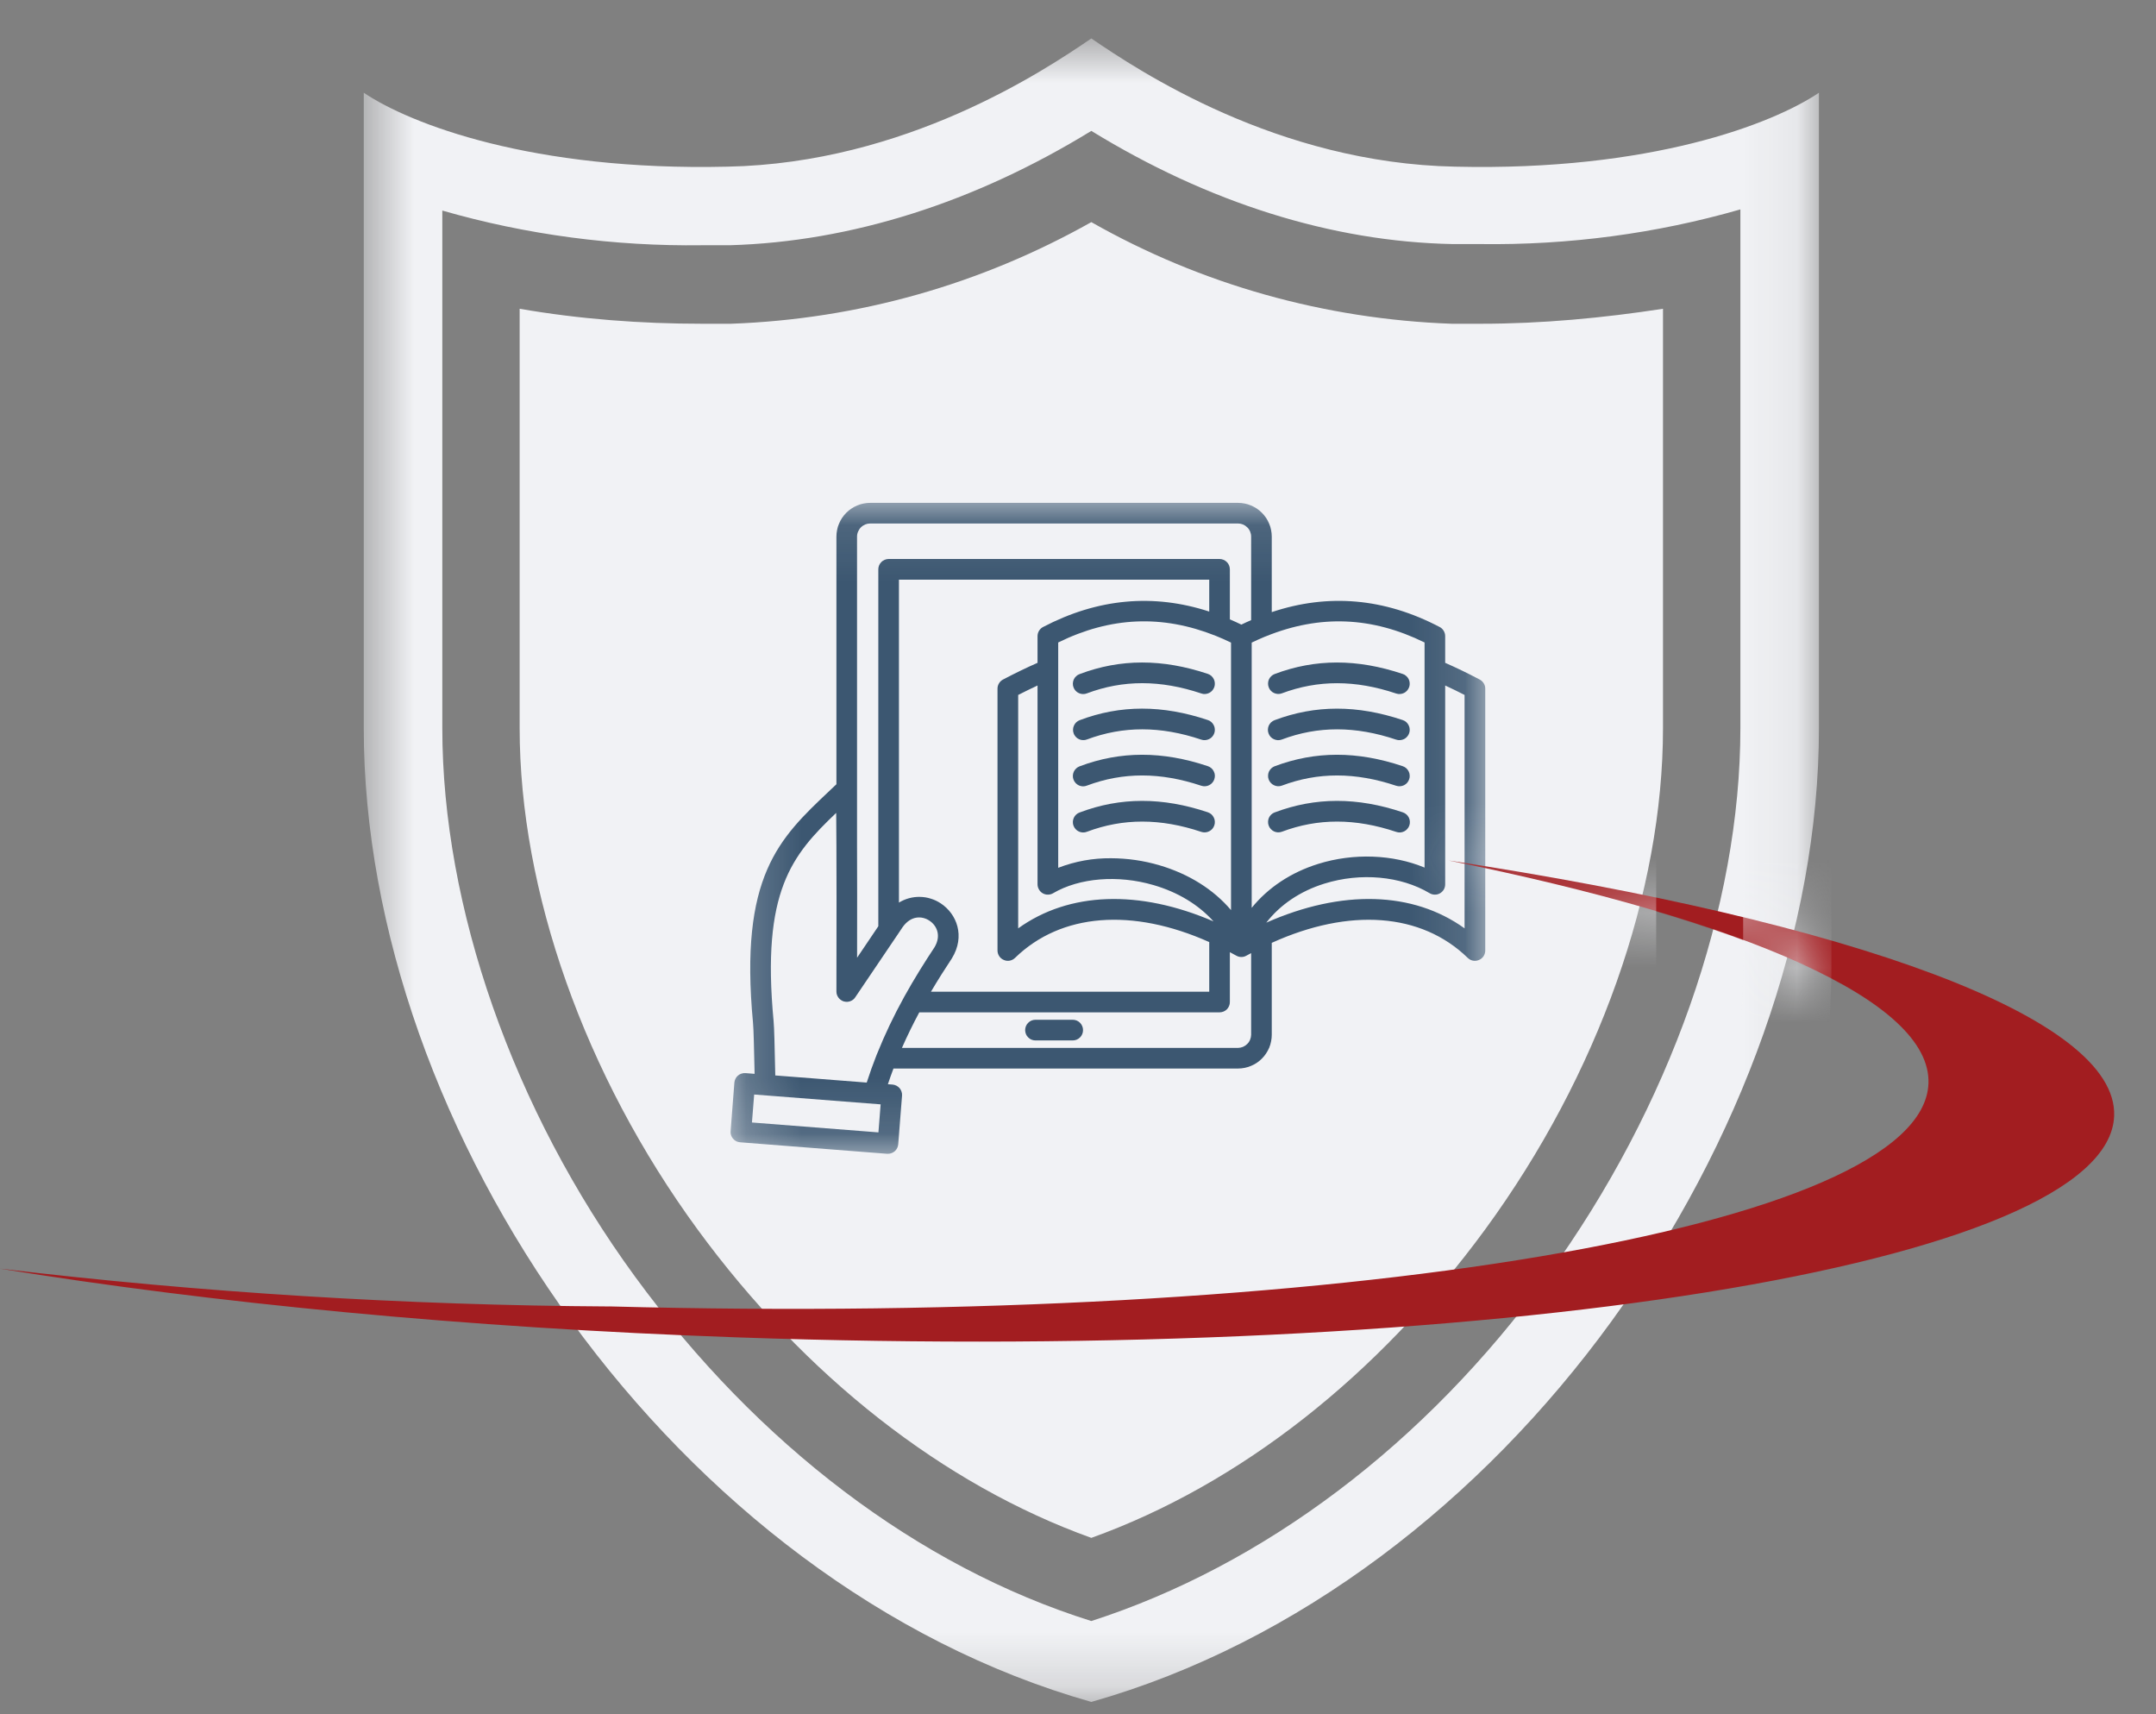<?xml version="1.0" encoding="UTF-8"?>
<svg xmlns="http://www.w3.org/2000/svg" width="39" height="31" viewBox="0 0 39 31" fill="none">
  <rect x="0" y="0" width="39" height="31" fill="#808080" stroke="none"/>
  <mask id="mask0_375_15903" style="mask-type:luminance" maskUnits="userSpaceOnUse" x="6" y="0" width="27" height="31">
    <path d="M6.582 0.695H32.907V30.785H6.582V0.695Z" fill="white"></path>
  </mask>
  <g mask="url(#mask0_375_15903)">
    <path d="M26.322 3.014C23.105 2.951 20.598 1.28 19.741 0.695C18.885 1.28 16.378 2.951 13.161 3.014C9.63 3.098 7.416 2.241 6.58 1.677V13.167C6.58 20.438 12.22 28.648 19.741 30.779C23.502 29.713 26.803 27.123 29.143 23.905C31.482 20.688 32.903 16.802 32.903 13.167V1.677C32.067 2.241 29.853 3.098 26.322 3.014ZM31.482 13.167C31.482 16.405 30.208 20.02 27.994 23.07C25.779 26.12 22.854 28.313 19.741 29.316C16.608 28.334 13.704 26.12 11.489 23.09C9.275 20.061 8.001 16.405 8.001 13.167V3.808C9.526 4.247 11.113 4.456 12.701 4.435H13.203C15.396 4.372 17.631 3.662 19.741 2.367C21.851 3.662 24.087 4.372 26.28 4.414H26.782C28.37 4.435 29.957 4.226 31.482 3.787V13.167ZM30.082 5.584V13.167C30.082 16.134 28.913 19.435 26.865 22.234C24.922 24.887 22.416 26.851 19.741 27.812C17.067 26.851 14.56 24.887 12.618 22.234C10.57 19.435 9.4 16.113 9.4 13.167V5.584C10.487 5.772 11.594 5.855 12.701 5.855H13.223C15.522 5.772 17.736 5.145 19.741 4.017C21.726 5.145 23.961 5.772 26.259 5.855H26.782C27.889 5.855 28.996 5.751 30.082 5.584Z" fill="#F1F2F5"></path>
  </g>
  <mask id="mask1_375_15903" style="mask-type:luminance" maskUnits="userSpaceOnUse" x="13" y="9" width="14" height="12">
    <path d="M13.211 9.094H26.87V20.866H13.211V9.094Z" fill="white"></path>
  </mask>
  <g mask="url(#mask1_375_15903)">
    <path d="M19.591 18.629C19.591 18.654 19.587 18.678 19.577 18.701C19.568 18.723 19.554 18.744 19.537 18.761C19.519 18.779 19.499 18.792 19.476 18.802C19.453 18.811 19.43 18.816 19.405 18.816H18.73C18.706 18.816 18.682 18.811 18.659 18.802C18.636 18.792 18.616 18.779 18.599 18.761C18.581 18.744 18.567 18.723 18.558 18.701C18.549 18.678 18.544 18.654 18.544 18.629C18.544 18.604 18.549 18.581 18.558 18.558C18.567 18.535 18.581 18.515 18.599 18.497C18.616 18.479 18.636 18.466 18.659 18.456C18.682 18.447 18.706 18.442 18.73 18.442H19.405C19.43 18.442 19.453 18.447 19.476 18.456C19.499 18.466 19.519 18.479 19.537 18.497C19.554 18.515 19.568 18.535 19.577 18.558C19.587 18.581 19.591 18.604 19.591 18.629ZM26.867 12.454V17.189C26.867 17.227 26.856 17.261 26.836 17.293C26.815 17.324 26.787 17.347 26.753 17.361C26.718 17.376 26.682 17.38 26.645 17.373C26.608 17.366 26.577 17.349 26.55 17.323C25.709 16.506 24.409 16.415 23.005 17.051V18.713C23.005 18.753 23.001 18.793 22.993 18.832C22.986 18.872 22.974 18.91 22.959 18.947C22.943 18.984 22.924 19.019 22.902 19.052C22.88 19.086 22.854 19.117 22.826 19.145C22.798 19.173 22.767 19.199 22.734 19.221C22.701 19.243 22.665 19.262 22.628 19.277C22.591 19.293 22.553 19.304 22.514 19.312C22.474 19.32 22.435 19.324 22.395 19.324H16.162C16.127 19.417 16.093 19.511 16.061 19.608L16.145 19.614C16.17 19.616 16.193 19.623 16.215 19.634C16.237 19.645 16.256 19.66 16.273 19.679C16.289 19.698 16.3 19.719 16.308 19.743C16.316 19.766 16.319 19.791 16.317 19.815L16.248 20.694C16.246 20.717 16.24 20.74 16.23 20.761C16.22 20.782 16.206 20.8 16.189 20.817C16.171 20.832 16.152 20.845 16.13 20.853C16.108 20.862 16.085 20.866 16.062 20.866C16.057 20.866 16.052 20.866 16.047 20.866L13.387 20.658C13.362 20.656 13.339 20.65 13.317 20.639C13.295 20.627 13.276 20.612 13.26 20.593C13.244 20.575 13.232 20.554 13.224 20.53C13.216 20.507 13.213 20.482 13.216 20.458L13.284 19.579C13.286 19.554 13.293 19.53 13.304 19.509C13.315 19.486 13.33 19.467 13.349 19.451C13.368 19.435 13.389 19.423 13.412 19.416C13.436 19.408 13.46 19.405 13.485 19.407L13.65 19.42C13.649 19.389 13.649 19.358 13.648 19.327C13.64 18.978 13.633 18.617 13.621 18.494C13.372 15.844 14.091 15.165 15.001 14.305C15.043 14.265 15.086 14.224 15.13 14.183V9.705C15.13 9.665 15.134 9.625 15.142 9.586C15.149 9.546 15.161 9.508 15.177 9.471C15.192 9.434 15.211 9.399 15.233 9.365C15.255 9.332 15.281 9.301 15.309 9.273C15.337 9.245 15.368 9.219 15.402 9.197C15.435 9.175 15.47 9.156 15.507 9.141C15.544 9.125 15.582 9.113 15.621 9.106C15.661 9.098 15.701 9.094 15.74 9.094H22.395C22.435 9.094 22.474 9.098 22.514 9.106C22.553 9.113 22.591 9.125 22.628 9.141C22.665 9.156 22.7 9.175 22.734 9.197C22.767 9.219 22.798 9.245 22.826 9.273C22.854 9.301 22.88 9.332 22.902 9.365C22.924 9.399 22.943 9.434 22.958 9.471C22.974 9.508 22.986 9.546 22.993 9.586C23.001 9.625 23.005 9.665 23.005 9.705V11.07C24.027 10.728 25.046 10.817 26.042 11.339C26.073 11.355 26.097 11.378 26.115 11.408C26.133 11.438 26.142 11.47 26.142 11.505V11.987C26.338 12.073 26.544 12.172 26.766 12.289C26.797 12.305 26.821 12.328 26.84 12.358C26.858 12.387 26.867 12.42 26.867 12.454ZM22.905 11.505C22.894 11.51 22.883 11.515 22.872 11.518C22.795 11.55 22.719 11.584 22.642 11.621V16.418C22.938 16.053 23.351 15.777 23.846 15.623C24.487 15.423 25.197 15.452 25.769 15.69V11.619C24.817 11.151 23.876 11.113 22.905 11.505ZM17.219 17.331C17.218 17.333 17.217 17.334 17.216 17.336C17.097 17.516 16.969 17.716 16.84 17.935H21.874V17.037C20.483 16.416 19.195 16.512 18.361 17.323C18.334 17.349 18.302 17.366 18.266 17.373C18.229 17.38 18.193 17.376 18.159 17.361C18.124 17.347 18.096 17.323 18.075 17.292C18.055 17.261 18.044 17.227 18.044 17.189V12.454C18.044 12.42 18.053 12.388 18.071 12.358C18.089 12.328 18.114 12.305 18.144 12.289C18.367 12.172 18.572 12.073 18.768 11.987V11.505C18.768 11.47 18.777 11.438 18.795 11.408C18.813 11.378 18.838 11.355 18.868 11.339C19.855 10.823 20.863 10.73 21.874 11.06V10.483H16.261V16.323C16.318 16.288 16.379 16.262 16.444 16.244C16.508 16.227 16.574 16.218 16.641 16.22C16.708 16.221 16.773 16.231 16.837 16.252C16.901 16.271 16.961 16.3 17.017 16.337C17.305 16.526 17.466 16.928 17.219 17.331ZM21.951 16.663C21.682 16.363 21.31 16.136 20.865 16.006C20.221 15.818 19.525 15.875 19.049 16.154C19.021 16.171 18.989 16.179 18.956 16.179C18.922 16.18 18.891 16.171 18.862 16.155C18.833 16.138 18.81 16.115 18.794 16.086C18.777 16.057 18.768 16.026 18.768 15.992V12.397C18.656 12.449 18.54 12.506 18.418 12.568V16.789C19.338 16.127 20.605 16.083 21.951 16.663ZM22.268 11.621C22.175 11.576 22.082 11.535 21.99 11.498C21.989 11.498 21.988 11.498 21.987 11.497C21.023 11.113 20.087 11.154 19.142 11.619V15.694C19.449 15.576 19.768 15.518 20.097 15.521C20.394 15.522 20.685 15.564 20.969 15.647C21.504 15.804 21.951 16.085 22.268 16.459V11.621ZM15.503 9.705V15.311C15.506 15.898 15.505 16.483 15.504 17.056C15.504 17.144 15.504 17.232 15.504 17.32L15.888 16.751V10.296C15.888 10.271 15.893 10.248 15.902 10.225C15.912 10.202 15.925 10.182 15.943 10.164C15.96 10.147 15.98 10.133 16.003 10.124C16.026 10.114 16.05 10.109 16.075 10.109H22.061C22.085 10.109 22.109 10.114 22.132 10.124C22.155 10.133 22.175 10.147 22.192 10.164C22.21 10.182 22.224 10.202 22.233 10.225C22.242 10.248 22.247 10.271 22.247 10.296V11.201C22.317 11.231 22.386 11.262 22.455 11.296C22.514 11.267 22.573 11.24 22.632 11.215V9.705C22.632 9.673 22.626 9.643 22.614 9.614C22.602 9.585 22.585 9.559 22.562 9.537C22.54 9.515 22.515 9.498 22.485 9.485C22.456 9.473 22.426 9.467 22.395 9.467H15.741C15.709 9.467 15.679 9.473 15.65 9.485C15.621 9.498 15.595 9.515 15.573 9.537C15.551 9.559 15.534 9.585 15.522 9.614C15.509 9.643 15.503 9.673 15.503 9.705ZM15.93 19.972L13.642 19.794L13.602 20.3L15.89 20.479L15.93 19.972ZM15.678 19.578C15.733 19.407 15.792 19.243 15.855 19.083C15.858 19.073 15.862 19.063 15.867 19.054C16.007 18.706 16.169 18.367 16.35 18.039C16.353 18.034 16.356 18.029 16.358 18.024C16.543 17.69 16.732 17.392 16.903 17.133C17.03 16.924 16.949 16.739 16.811 16.649C16.685 16.566 16.482 16.548 16.326 16.769L16.235 16.905C16.231 16.911 16.228 16.916 16.224 16.921L15.471 18.035C15.46 18.052 15.447 18.067 15.431 18.079C15.415 18.091 15.398 18.1 15.379 18.107C15.36 18.114 15.341 18.117 15.321 18.118C15.301 18.118 15.281 18.115 15.262 18.11C15.243 18.104 15.225 18.095 15.209 18.083C15.193 18.072 15.178 18.058 15.167 18.042C15.155 18.026 15.146 18.008 15.139 17.989C15.133 17.971 15.13 17.951 15.13 17.931C15.13 17.639 15.13 17.347 15.131 17.055C15.132 16.501 15.133 15.935 15.13 15.368C15.13 15.366 15.13 15.365 15.13 15.363V15.312C15.129 15.108 15.128 14.905 15.126 14.701C14.326 15.463 13.773 16.116 13.993 18.459C14.006 18.596 14.013 18.947 14.021 19.319C14.022 19.362 14.023 19.406 14.024 19.449L15.678 19.578ZM22.632 17.237C22.603 17.252 22.575 17.267 22.546 17.283C22.518 17.299 22.488 17.307 22.455 17.307C22.423 17.307 22.392 17.299 22.364 17.283C22.325 17.261 22.286 17.241 22.247 17.22V18.122C22.247 18.146 22.243 18.17 22.233 18.193C22.224 18.216 22.21 18.236 22.193 18.254C22.175 18.271 22.155 18.285 22.132 18.294C22.109 18.303 22.085 18.308 22.061 18.308H16.629C16.521 18.509 16.415 18.724 16.315 18.951H22.395C22.426 18.95 22.456 18.944 22.485 18.932C22.514 18.919 22.539 18.902 22.561 18.88C22.584 18.858 22.601 18.832 22.613 18.803C22.625 18.774 22.631 18.744 22.632 18.713V17.237ZM26.493 12.568C26.372 12.506 26.255 12.449 26.142 12.397V15.992C26.142 16.026 26.134 16.058 26.117 16.087C26.1 16.116 26.077 16.138 26.048 16.155C26.019 16.172 25.987 16.18 25.954 16.179C25.92 16.179 25.889 16.17 25.86 16.153C25.34 15.842 24.611 15.776 23.957 15.98C23.519 16.116 23.157 16.362 22.906 16.686C24.272 16.082 25.56 16.118 26.493 16.789V12.568ZM23.187 14.208C23.84 13.962 24.517 13.963 25.255 14.21C25.279 14.218 25.302 14.221 25.327 14.219C25.352 14.218 25.375 14.211 25.398 14.2C25.42 14.189 25.439 14.174 25.455 14.156C25.471 14.137 25.483 14.116 25.491 14.092C25.499 14.069 25.502 14.045 25.5 14.02C25.499 13.995 25.492 13.972 25.481 13.95C25.47 13.928 25.455 13.908 25.437 13.892C25.418 13.876 25.397 13.864 25.373 13.856C24.55 13.58 23.793 13.581 23.056 13.858C23.033 13.867 23.013 13.88 22.995 13.897C22.977 13.914 22.964 13.934 22.953 13.956C22.944 13.979 22.938 14.002 22.938 14.027C22.937 14.051 22.941 14.075 22.95 14.098C22.958 14.121 22.971 14.141 22.988 14.159C23.004 14.177 23.024 14.191 23.046 14.201C23.068 14.212 23.092 14.218 23.116 14.219C23.141 14.22 23.164 14.216 23.187 14.208ZM23.187 12.539C23.84 12.294 24.517 12.294 25.255 12.542C25.279 12.55 25.302 12.553 25.327 12.551C25.352 12.549 25.375 12.543 25.398 12.532C25.419 12.521 25.439 12.506 25.455 12.487C25.471 12.469 25.483 12.447 25.491 12.424C25.499 12.4 25.502 12.376 25.5 12.352C25.499 12.327 25.492 12.303 25.481 12.281C25.47 12.259 25.455 12.24 25.436 12.224C25.418 12.207 25.397 12.195 25.373 12.188C24.55 11.912 23.793 11.912 23.056 12.19C23.033 12.199 23.013 12.212 22.995 12.229C22.977 12.246 22.964 12.265 22.953 12.288C22.944 12.31 22.938 12.334 22.938 12.358C22.937 12.383 22.941 12.406 22.95 12.429C22.958 12.453 22.971 12.473 22.988 12.491C23.004 12.509 23.024 12.523 23.046 12.533C23.068 12.543 23.092 12.549 23.116 12.55C23.141 12.551 23.164 12.548 23.187 12.539ZM25.373 14.69C24.55 14.414 23.793 14.415 23.056 14.693C23.033 14.701 23.013 14.714 22.995 14.731C22.977 14.748 22.964 14.768 22.953 14.79C22.944 14.813 22.938 14.836 22.938 14.861C22.937 14.885 22.941 14.909 22.95 14.932C22.958 14.955 22.971 14.975 22.988 14.993C23.004 15.011 23.024 15.025 23.046 15.036C23.068 15.046 23.092 15.052 23.116 15.053C23.141 15.054 23.164 15.05 23.187 15.042C23.84 14.796 24.517 14.797 25.255 15.044C25.279 15.053 25.303 15.056 25.328 15.055C25.353 15.053 25.377 15.047 25.399 15.036C25.422 15.025 25.441 15.01 25.457 14.991C25.474 14.973 25.486 14.951 25.494 14.928C25.502 14.904 25.505 14.88 25.503 14.854C25.502 14.829 25.495 14.806 25.484 14.784C25.472 14.761 25.457 14.742 25.438 14.726C25.419 14.71 25.397 14.698 25.373 14.69ZM25.373 13.022C24.55 12.746 23.793 12.747 23.056 13.024C23.033 13.033 23.012 13.046 22.994 13.062C22.976 13.08 22.962 13.099 22.951 13.122C22.941 13.144 22.936 13.168 22.935 13.193C22.934 13.217 22.938 13.242 22.947 13.264C22.956 13.288 22.968 13.309 22.985 13.327C23.002 13.345 23.022 13.359 23.045 13.369C23.067 13.379 23.091 13.385 23.116 13.386C23.14 13.386 23.164 13.383 23.187 13.374C23.84 13.128 24.517 13.128 25.255 13.376C25.278 13.384 25.302 13.387 25.327 13.385C25.352 13.383 25.375 13.377 25.398 13.366C25.42 13.355 25.439 13.34 25.455 13.321C25.471 13.303 25.483 13.282 25.491 13.258C25.499 13.235 25.502 13.211 25.5 13.186C25.499 13.161 25.492 13.138 25.481 13.116C25.47 13.093 25.455 13.074 25.437 13.058C25.418 13.041 25.397 13.03 25.373 13.022ZM21.849 14.69C21.026 14.414 20.267 14.415 19.531 14.693C19.507 14.701 19.486 14.713 19.468 14.73C19.449 14.747 19.435 14.767 19.424 14.79C19.414 14.813 19.408 14.836 19.407 14.861C19.406 14.887 19.41 14.911 19.419 14.934C19.428 14.957 19.441 14.978 19.458 14.996C19.475 15.015 19.495 15.029 19.518 15.039C19.541 15.049 19.565 15.055 19.59 15.055C19.615 15.056 19.639 15.051 19.662 15.042C20.316 14.796 20.992 14.797 21.73 15.044C21.753 15.052 21.777 15.055 21.802 15.053C21.827 15.052 21.85 15.045 21.872 15.034C21.895 15.023 21.914 15.008 21.93 14.99C21.946 14.971 21.958 14.95 21.966 14.926C21.974 14.903 21.977 14.879 21.975 14.854C21.974 14.829 21.967 14.806 21.956 14.784C21.945 14.762 21.93 14.742 21.912 14.726C21.893 14.71 21.872 14.698 21.849 14.69V14.69ZM21.849 12.187C21.026 11.912 20.267 11.912 19.531 12.19C19.507 12.198 19.486 12.211 19.468 12.228C19.449 12.245 19.435 12.264 19.424 12.287C19.414 12.31 19.408 12.334 19.407 12.359C19.406 12.384 19.41 12.408 19.419 12.431C19.428 12.455 19.441 12.476 19.458 12.494C19.475 12.512 19.495 12.526 19.518 12.536C19.541 12.546 19.565 12.552 19.59 12.552C19.615 12.553 19.639 12.548 19.662 12.539C20.316 12.293 20.992 12.294 21.73 12.541C21.753 12.55 21.777 12.553 21.802 12.551C21.827 12.549 21.85 12.543 21.872 12.532C21.895 12.521 21.914 12.506 21.93 12.487C21.946 12.468 21.958 12.447 21.966 12.424C21.974 12.4 21.977 12.376 21.975 12.352C21.974 12.327 21.967 12.303 21.956 12.281C21.945 12.259 21.93 12.24 21.912 12.223C21.893 12.207 21.872 12.195 21.849 12.187ZM21.849 13.856C21.026 13.58 20.267 13.581 19.531 13.858C19.507 13.867 19.486 13.879 19.468 13.896C19.449 13.913 19.435 13.933 19.424 13.956C19.414 13.978 19.408 14.002 19.407 14.027C19.406 14.052 19.41 14.076 19.419 14.1C19.428 14.123 19.441 14.144 19.458 14.162C19.475 14.18 19.495 14.195 19.518 14.205C19.541 14.215 19.565 14.22 19.59 14.221C19.615 14.221 19.639 14.217 19.662 14.207C20.316 13.962 20.992 13.963 21.73 14.21C21.753 14.218 21.777 14.221 21.802 14.219C21.827 14.218 21.85 14.211 21.872 14.2C21.895 14.189 21.914 14.174 21.93 14.155C21.946 14.137 21.959 14.116 21.966 14.092C21.974 14.069 21.977 14.044 21.976 14.02C21.974 13.995 21.968 13.972 21.956 13.95C21.945 13.927 21.931 13.908 21.912 13.892C21.893 13.876 21.872 13.863 21.849 13.856ZM21.849 13.022C21.026 12.746 20.267 12.746 19.531 13.024C19.508 13.033 19.487 13.045 19.469 13.062C19.451 13.079 19.437 13.099 19.427 13.122C19.416 13.144 19.411 13.168 19.41 13.193C19.409 13.217 19.413 13.241 19.422 13.264C19.43 13.288 19.444 13.308 19.46 13.326C19.477 13.345 19.497 13.359 19.52 13.369C19.542 13.379 19.566 13.385 19.591 13.385C19.615 13.386 19.639 13.382 19.662 13.373C20.316 13.128 20.992 13.128 21.73 13.376C21.753 13.384 21.777 13.387 21.802 13.385C21.827 13.383 21.85 13.377 21.872 13.366C21.895 13.355 21.914 13.34 21.93 13.321C21.946 13.303 21.958 13.282 21.966 13.258C21.974 13.235 21.977 13.21 21.975 13.186C21.974 13.161 21.967 13.137 21.956 13.116C21.945 13.093 21.93 13.074 21.912 13.058C21.893 13.041 21.872 13.029 21.849 13.022Z" fill="#3C5771"></path>
  </g>
  <path d="M11.025 23.626C24.196 23.979 34.785 22.209 34.884 19.595C34.941 18.098 31.558 16.644 26.206 15.562C33.475 16.666 38.311 18.396 38.243 20.182C38.141 22.869 26.985 24.663 13.336 24.186C8.412 24.014 3.83 23.564 0 22.943C3.648 23.377 7.332 23.606 11.024 23.627L11.025 23.626Z" fill="#A21D20"></path>
  <mask id="mask2_375_15903" style="mask-type:luminance" maskUnits="userSpaceOnUse" x="26" y="15" width="8" height="3">
    <path d="M33.147 16.965C31.234 16.411 28.901 15.924 26.215 15.516L26.195 15.621C29.238 16.236 31.626 16.971 33.101 17.746L33.183 17.7V17.652C33.185 17.589 33.186 17.527 33.186 17.465V17.016L33.147 16.965Z" fill="white"></path>
  </mask>
  <g mask="url(#mask2_375_15903)">
    <path d="M11.025 23.634C24.196 23.986 34.785 22.217 34.884 19.603C34.941 18.106 31.558 16.651 26.206 15.57C33.475 16.673 38.311 18.404 38.243 20.189C38.141 22.876 26.985 24.671 13.336 24.193C8.412 24.021 3.83 23.572 0 22.95C3.648 23.385 7.332 23.613 11.024 23.634L11.025 23.634Z" fill="#A21D20"></path>
    <mask id="mask3_375_15903" style="mask-type:luminance" maskUnits="userSpaceOnUse" x="3" y="4" width="31" height="33">
      <path d="M33.134 4H3.542V36.481H33.134V4Z" fill="white"></path>
    </mask>
    <g mask="url(#mask3_375_15903)">
      <path d="M25.732 6.503C22.115 6.435 19.297 4.631 18.334 4C17.372 4.631 14.553 6.434 10.937 6.503C6.968 6.593 4.479 5.669 3.54 5.06V17.459C3.54 25.304 9.88 34.164 18.334 36.463C22.561 35.313 26.271 32.518 28.902 29.046C31.532 25.574 33.129 21.381 33.129 17.458V5.06C32.19 5.669 29.7 6.593 25.732 6.503H25.732ZM31.532 17.459C31.532 20.953 30.099 24.853 27.61 28.144C25.121 31.435 21.833 33.803 18.334 34.885C14.812 33.825 11.548 31.436 9.058 28.167C6.569 24.898 5.136 20.953 5.136 17.459V7.359C6.85 7.832 8.635 8.058 10.42 8.036H10.984C13.449 7.968 15.962 7.201 18.334 5.804C20.706 7.201 23.218 7.968 25.685 8.013H26.248C28.033 8.036 29.817 7.81 31.532 7.337V17.459ZM29.959 9.275V17.459C29.959 20.66 28.644 24.222 26.342 27.243C24.159 30.106 21.341 32.225 18.335 33.262C15.329 32.225 12.511 30.106 10.327 27.243C8.026 24.222 6.711 20.638 6.711 17.459V9.275C7.932 9.478 9.176 9.568 10.421 9.568H11.008C13.592 9.478 16.081 8.802 18.335 7.585C20.566 8.802 23.078 9.478 25.661 9.568H26.248C27.493 9.568 28.738 9.456 29.959 9.275Z" fill="#F1F2F5"></path>
    </g>
  </g>
</svg>
